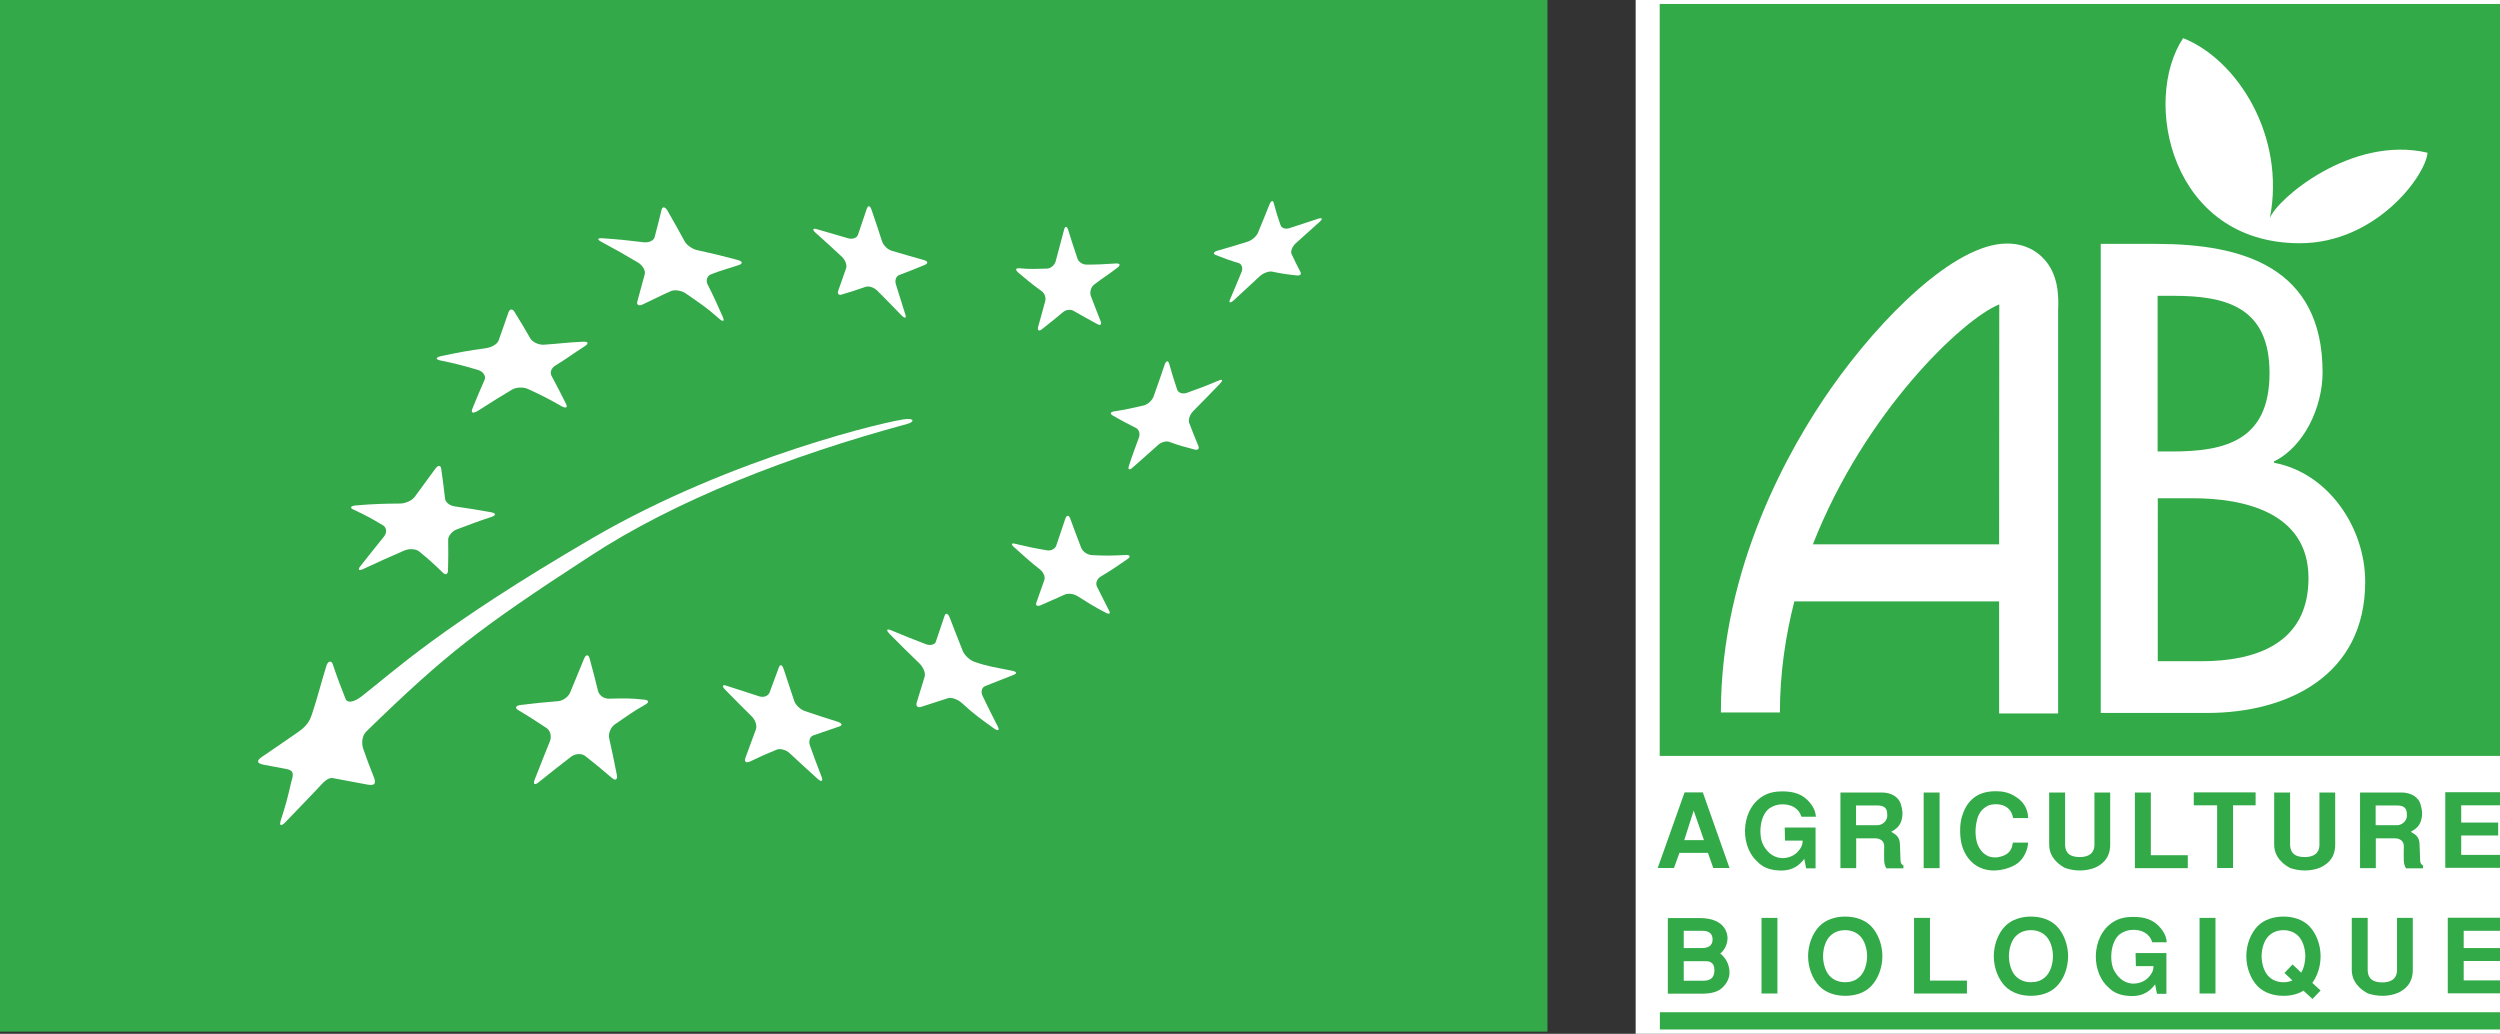 <?xml version="1.0" encoding="utf-8"?>
<!-- Generator: Adobe Illustrator 25.2.1, SVG Export Plug-In . SVG Version: 6.00 Build 0)  -->
<svg version="1.1" id="Calque_1" xmlns="http://www.w3.org/2000/svg" xmlns:xlink="http://www.w3.org/1999/xlink" x="0px" y="0px"
	 viewBox="0 0 1507.8 623.5" style="enable-background:new 0 0 1507.8 623.5;" xml:space="preserve">
<rect x="0" y="0" width="1507.8" height="623.5" fill="#333333" stroke="none"/>
<style type="text/css">
	.st0{fill:#33A949;}
	.st1{fill:#FFFFFF;}
	.st2{fill:#31AA47;}
</style>
<g>
	<rect class="st0" width="933.3" height="622.2"/>
	<path class="st1" d="M363.4,143.7c10,0.7,14.9,1.2,24.7,2.4c3.2,0.4,6.2-1,6.7-3c1.7-6.5,2.6-9.9,4.2-16.6c0.5-2.1,2.2-1.9,3.6,0.6
		c4.2,7.4,6.3,11,10.4,18.6c1.4,2.4,5,4.8,8.1,5.3c9.2,2,12.4,2.8,23.5,5.7c3.1,0.8,3.6,2.1,1.4,3c-6.8,2.4-10.3,3-17.3,5.8
		c-2.3,1-3.1,3.7-1.9,6.1c3.9,7.6,5.6,11.7,9.2,19.7c1.1,2.6,0,3-2.5,0.7c-7.6-6.8-11.6-9.2-19.7-14.9c-2.7-1.9-6.7-2.5-9-1.6
		c-6.9,3-10.4,5-17.4,8.2c-2.2,1-3.6,0.1-3-1.9c1.8-6.4,2.7-10.2,4.5-16.6c0.5-2-1.3-5.1-4-6.8c-8.6-5.1-13-7.6-21.9-12.4
		C359.9,144.4,360.2,143.5,363.4,143.7"/>
	<path class="st1" d="M266.4,214.7c11.8-2.5,15.5-3.1,26.7-4.7c3.4-0.5,6.8-2.4,7.6-4.6c2.5-6.9,3.6-10.3,6-17.1
		c0.8-2.1,2.4-2.2,3.6-0.2c4,6.4,5.8,9.6,9.6,16.1c1.2,2,4.9,3.9,8,3.7c10.6-0.7,13-1.3,23.7-1.8c3.1-0.2,3.6,1,1.4,2.5
		c-8.3,5.3-10.7,7.4-18.1,11.9c-2.2,1.3-3.5,4-2.2,6.3c3.5,6.6,5.3,10,8.7,16.8c1.1,2.3-0.1,2.8-2.7,1.4c-7.9-4.5-12-6.6-20.3-10.4
		c-2.8-1.3-7.1-1.1-9.6,0.4c-7.7,4.6-10.3,6.2-20.6,12.8c-2.9,1.7-4.3,1.4-3.3-1.3c3.4-8.5,4.5-10.7,7.4-17.5
		c0.9-2.2-0.9-4.9-3.8-5.8c-9-2.7-13.6-3.9-22.9-5.8C262.4,216.7,262.7,215.5,266.4,214.7"/>
	<path class="st1" d="M215,304.8c10.9-0.9,16.1-1,26.2-1.1c3.2,0,7.2-1.7,8.9-4c5.1-7,7.6-10.4,12.6-17.2c1.6-2.1,3.1-2,3.4,0.2
		c1,7.1,1.5,10.7,2.3,17.9c0.2,2.3,2.8,4.4,5.8,4.8c10.3,1.5,11.9,1.8,22.2,3.6c2.8,0.5,2.8,1.8,0.2,2.7c-8.2,2.7-12.4,4.3-21.1,7.6
		c-2.8,1-5.3,4-5.2,6.3c0.1,7.3,0.1,11-0.1,18.4c-0.1,2.5-1.5,3.1-3.3,1.2c-5.4-5.2-8.2-7.8-14.1-12.6c-1.9-1.6-6-1.9-9.1-0.5
		c-9.5,4.1-14.3,6.3-24,10.8c-3.1,1.6-4.3,0.9-2.3-1.5c5.7-7.1,8.5-10.8,14.2-17.8c1.9-2.3,1.6-5.4-0.5-6.7
		c-6.8-4.1-10.3-6-17.8-9.5C210.6,306.3,211.5,305,215,304.8"/>
	<path class="st1" d="M389.3,424.9c-7.1,4-11,6.8-18.5,12c-2.5,1.8-4,5.5-3.4,8.3c1.9,8.5,2.8,12.9,4.6,22c0.6,2.9-0.7,3.9-2.8,2.1
		c-6.5-5.5-9.7-8.2-16.2-13.3c-2.2-1.8-6-1.5-8.6,0.4c-7.7,5.9-11.5,9-19.4,15.3c-2.6,2.2-3.7,1.3-2.4-1.8c3.6-9.3,5.5-13.9,9-22.7
		c1.3-2.9,0.3-6.5-1.8-8c-6.9-4.5-10.3-6.8-17.2-10.9c-2.3-1.3-1.6-2.7,1.3-3.1c9.2-1.1,13.7-1.6,22.6-2.3c3-0.2,6.3-2.6,7.4-5.3
		c3.5-8.4,5.2-12.5,8.4-20.4c1.1-2.6,2.6-2.6,3.3-0.1c2.1,7.7,3.1,11.6,5.1,19.7c0.7,2.6,3.5,4.6,6.4,4.6c8.7-0.2,13.2-0.4,21.6,0.6
		C391.3,422.2,391.6,423.6,389.3,424.9"/>
	<path class="st1" d="M506.3,438.1c-6.2,2.1-9.4,3.2-15.7,5.4c-2.1,0.7-3,3.4-2.2,5.9c2.8,7.8,4.2,11.6,7.2,19.3
		c0.9,2.6-0.2,3-2.4,1.1c-6.9-6.2-10.2-9.3-16.9-15.5c-2.2-2.1-5.8-3-7.8-2.2c-6.5,2.7-9.8,4.1-16.4,7.3c-2.3,0.9-3.3-0.1-2.5-2.4
		c2.6-7.1,3.8-10.4,6.3-17.1c0.8-2.2-0.3-5.7-2.5-7.8c-6.5-6.4-9.7-9.7-16.1-16.2c-2-2.1-1.6-3.2,0.9-2.3c7.9,2.5,11.9,3.8,19.8,6.4
		c2.6,0.8,5.2-0.2,6.1-2.2c2.3-6.4,3.5-9.3,5.7-15.4c0.7-1.9,2-1.5,2.8,1c2.5,7.7,3.8,11.5,6.4,19.3c0.8,2.5,3.7,5.2,6.3,6.1
		c8,2.7,11.9,4,19.9,6.5C507.9,436.2,508.3,437.4,506.3,438.1"/>
	<path class="st1" d="M611.4,407c-7,2.7-10.2,4.1-17,6.7c-2.3,0.8-3,3.5-1.8,6c3.6,7.4,5.4,11.2,9.2,18.5c1.2,2.4,0.2,2.9-2.5,1
		c-7.8-5.6-11.8-8.4-19.3-15.3c-2.5-2.2-6.3-3.5-8.3-2.8c-6.5,2.1-9.7,3.1-16.1,5.2c-2.2,0.7-3.4-0.5-2.7-2.6
		c1.9-6.4,2.9-9.5,4.8-15.7c0.6-2.1-0.8-5.6-3.2-7.9c-7.3-7-10.8-10.6-17.9-17.7c-2.3-2.4-2-3.4,0.8-2.3c8.4,3.5,12.5,5.2,21,8.4
		c2.7,1.1,5.6,0.3,6.1-1.7c2-6.2,3.2-9.2,5.2-15.4c0.7-2,2.1-1.5,3.1,1.1c3.1,8.1,4.7,12.1,7.9,20.2c1.1,2.6,4.2,5.5,7.1,6.5
		c8.7,3,13.3,3.4,22.4,5.3C613.1,405,613.7,406.1,611.4,407"/>
	<path class="st1" d="M680,337.2c-6.6,4.6-9.9,6.8-16.4,10.7c-2,1.3-3,4-2,5.9c2.9,5.8,4.4,8.8,7.3,14.5c1.1,1.9,0,2.4-2.3,1.1
		c-6.8-3.6-10.2-5.7-16.8-9.9c-2.2-1.4-5.6-1.8-7.6-0.9c-6,2.7-8.9,4-14.7,6.5c-2,0.8-3.1,0-2.4-1.8c1.9-5.4,2.9-8.1,4.8-13.6
		c0.6-1.8-0.6-4.6-2.6-6.2c-6.4-5-9.5-8-15.7-13.5c-2-1.7-1.7-2.7,0.8-2c7.5,1.8,11.3,2.6,19,3.9c2.4,0.5,5.1-0.9,5.7-3
		c2.2-6.4,3.3-9.7,5.5-16.3c0.8-2.1,2.1-2,2.9,0.2c2.5,7.1,4,10.6,6.6,17.6c0.9,2.3,3.7,4.2,6.3,4.4c8.1,0.4,12.2,0.4,20.7-0.1
		C681.6,334.6,682.1,335.8,680,337.2"/>
	<path class="st1" d="M735.7,231.5c-6.4,6.7-9.7,10-16,16.4c-2,2-3.2,5.2-2.5,7.1c2.2,5.6,3.2,8.4,5.5,13.8c0.8,1.8-0.2,2.9-2.3,2.3
		c-6.2-1.6-9.2-2.4-15.2-4.6c-1.9-0.7-5.2,0.2-7.1,2.2c-6.2,5.6-9.4,8.3-15.1,13.4c-1.9,1.6-2.8,1.2-2.2-0.9
		c2.1-6.7,3.6-10.3,6.1-17.3c0.9-2.4,0-4.9-1.8-5.8c-5.7-2.8-8.5-4.4-14-7.5c-1.8-1.1-1.4-2.2,0.9-2.5c7-1.1,10.7-1.9,17.9-3.6
		c2.4-0.6,5.1-3.1,5.9-5.5c2.7-7.4,3.9-11.2,6.6-19c0.8-2.4,2.1-2.8,2.7-0.8c1.8,6.4,2.8,9.5,4.8,15.6c0.6,2.1,3.2,3,5.7,2.2
		c7.6-2.7,11.4-4.1,19.2-7.4C737.5,228.4,737.8,229.3,735.7,231.5"/>
	<path class="st1" d="M614.7,161.8c6.5,0.6,9.1,0.4,16.8,0.2c2.2-0.1,4.5-2,5.2-4.4c1.9-7.2,2.9-11,5-18.8c0.5-2.5,1.7-2.6,2.5-0.3
		c2.3,7.3,3.3,10.7,5.7,17.6c0.8,2.1,3.2,3.5,5.5,3.5c6.1,0,10-0.2,17.7-0.7c2.4-0.1,2.9,1,0.9,2.5c-5.7,4.4-8.6,6-14.2,10.3
		c-1.9,1.6-2.7,4.6-1.9,6.8c2.4,6.1,3.5,9.3,5.9,15.2c0.8,2-0.1,2.8-1.9,1.8c-5.7-3.1-8.5-4.6-14.2-7.9c-1.8-1.2-4.7-0.9-6.5,0.6
		c-5.2,4.3-7.8,6.5-13,10.5c-1.6,1.3-2.6,0.5-2.1-1.5c1.7-5.9,2.5-9.1,4.3-15.6c0.6-2.2-0.5-4.9-2.3-6.1c-5.8-4.2-8.5-6.5-14-11.1
		C612.2,162.6,612.5,161.7,614.7,161.8"/>
	<path class="st1" d="M492.6,138.2c7.7,2.3,11.6,3.4,19.2,5.6c2.5,0.6,5.1-0.3,5.7-2.3c2.1-6.1,3.1-9.2,5.3-15.7
		c0.8-2.1,2-1.8,2.8,0.6c2.7,7.8,3.9,11.5,6.4,19.2c0.8,2.4,3.4,5,6,5.7c7.6,2.3,11.5,3.3,19.1,5.5c2.5,0.7,2.9,1.9,0.8,2.9
		c-6.3,2.6-9.3,3.8-15.4,6.1c-2.1,0.7-2.9,3.2-2.2,5.6c2.3,7.4,3.5,11,5.7,18.2c0.8,2.3-0.1,2.7-2.2,0.7c-5.8-6-8.7-9-14.7-15
		c-1.9-1.9-5.1-3-7-2.3c-5.8,2-8.7,2.9-14.3,4.6c-1.8,0.7-2.9-0.4-2.3-2.1c1.9-5.4,2.9-8.1,4.8-13.7c0.7-1.9-0.5-5-2.5-6.9
		c-6.3-5.9-9.5-8.8-16-14.6C489.8,138.5,490.1,137.5,492.6,138.2"/>
	<path class="st1" d="M796,133.7c-5.7,5.1-8.6,7.7-14.7,13.2c-1.9,1.9-3,4.6-2.4,6.1c2.1,4.6,3.2,6.8,5.4,11
		c0.8,1.4-0.2,2.4-2.3,2.1c-6-0.6-9.1-1.1-14.9-2.3c-1.8-0.3-5.1,0.8-7.3,2.8c-6.2,5.7-9.4,8.7-15.8,14.6c-2.1,1.8-3.1,1.5-2.1-0.7
		c2.8-6.5,4.2-9.9,7-16.7c0.8-2.1,0.1-4.4-1.7-5.1c-5.8-1.7-8.5-2.8-14-4.9c-1.8-0.7-1.3-1.9,1.1-2.6c7.3-2.1,11.1-3.2,18.4-5.5
		c2.4-0.8,5.1-3.2,6-5.3c2.9-6.9,4.2-10.4,7-17.2c0.9-2.2,2-2.6,2.5-0.8c1.5,5.6,2.3,8.3,4.2,13.6c0.6,1.6,2.9,2.4,5.3,1.6
		c7.3-2.4,10.8-3.6,17.7-5.8C797.6,131.2,797.8,132.1,796,133.7"/>
	<path class="st1" d="M547.1,255.7c4.1-1.1,4.6-3.2-0.2-3c-8.4,0.4-105.5,22.8-189.7,71.9c-91.7,53.5-119.4,80.1-139,95.3
		c-5.1,4-8.9,4.1-9.8,1.6c-3.2-8.2-5.1-13.1-7.7-20.9c-0.8-2.4-3-2.1-3.9,1.2c-3.5,11.3-5.1,18.2-8.5,28.5c-1.1,3.2-2.2,6.8-8.2,11
		c-12.1,8.4-14.5,10-22,15.1c-2.8,1.9-4.2,3.9,1.3,4.9c5.2,0.9,6.1,1.2,13.3,2.5c5.7,1,3.7,4.8,2.9,8.1c-2.2,9.6-3.2,13.4-6.3,23
		c-1,3.3,0.3,3.6,2.9,0.9c8.1-8.3,10.7-11.2,19.1-19.9c3.2-3.4,6.1-7.2,9.5-6.6c8.2,1.5,9.3,1.7,20.8,3.9c5.2,1,5.1-1.4,3.8-4.7
		c-3.9-9.8-3.3-8.5-6.3-16.8c-1-2.8-1.1-7.7,1.9-10.6c48.3-47,68.2-62.3,134.6-105.5C407.4,301.6,476.6,274.8,547.1,255.7"/>
</g>
<rect x="986.5" y="-12.1" class="st1" width="537.3" height="648.4"/>
<rect x="1001.1" y="610.5" class="st2" width="507.7" height="10.4"/>
<path class="st2" d="M1021.5,488.9l6.2,17.8h-11.9L1021.5,488.9z M1027,477.9h-11l-16.2,45.6h9.8l3.3-9.1h17.2l3.2,9.1h9.8
	L1027,477.9z"/>
<path class="st2" d="M1076.4,499.1h18.6v24.6h-5.7l-1.1-5.7c-2.2,2.8-6.1,7.5-15.3,7c-8.4-0.4-11.4-3.8-13.5-5.8
	c-10.8-10.3-9.3-33.6,6.3-40.3c1.9-0.8,4.9-1.6,8.9-1.6c4.4,0,10.5,0.4,15.3,5c5.3,5.2,5.1,9.2,5.3,10.3h-8.7
	c-1.7-5.4-6.4-7.5-11.4-7.5c-3.2,0-5.5,0.8-8.2,2.6c-5.9,4.8-6.2,16.4-3.6,21.6c1.9,3.8,5.3,7.6,10.7,8.2c3.3,0.3,7.9-0.8,10.6-4.2
	c2.6-2.9,2.6-5.1,2.6-6.3h-10.6L1076.4,499.1z"/>
<path class="st2" d="M1119.5,485.8h12.9c4.3,0,5.8,1.9,5.8,5.1c0.6,4.5-3.4,6.8-5.7,6.8h-13.1V485.8z M1109.9,523.6h9.6v-18h11.2
	c3.3,0,5.6,1.5,5.7,4.6c-0.1,3.3-0.1,6.9,0,9.2c0.1,1.5,0.5,2.9,1.3,4.3h10.3v-1.7c-1-0.6-1.8-1.2-1.8-3.8
	c-0.1-2.3-0.2-8.3-0.4-10.2c-0.5-4.1-3.6-5.3-5.2-6.3c3.1-1.8,5.2-3.3,6.3-7.2c1.1-3.9,0.2-7.2-0.4-9.2c-1.3-4.9-6.1-7.1-10.7-7.3
	h-25.8V523.6z"/>
<path class="st2" d="M1169.8,523.6h-9.6V478h9.6V523.6z"/>
<path class="st2" d="M1223.2,508c-0.1,4.6-2.7,9.9-6.3,12.6c-2.7,2.1-8,4.2-13.7,4.4c-10.3,0.3-17.6-6.2-20.1-15.8
	c-0.5-2.1-0.9-5-0.9-8c0-3.1,0.3-6.2,1.1-8.8c2.6-8.5,8.2-15.2,20.3-15.2c3.3,0,8,0.4,12.5,3.6c6.7,4.4,7,10.3,7.1,12.6h-9.1
	c-0.3-2.6-2.4-9-11.8-8.3c-4.3,0.3-7.7,3.4-9.3,7.3c-0.6,1.6-1.3,4.6-1.5,7.9c-0.1,3.3,0.2,6.8,1.5,9.6c1.5,3.3,3.6,5.3,6,6.4
	c1.2,0.5,2.4,0.8,3.8,0.8c1.3,0.1,2.7-0.1,4-0.5c6.6-1.8,6.8-6.4,7.2-8.4H1223.2z"/>
<path class="st2" d="M1272.7,478v31.4c0,4-1,10-8.7,13.7c-2.9,1.3-6.3,1.9-9.5,1.9c-3.3,0-6.4-0.6-9-1.5c-7.7-4.2-9.6-9.6-9.6-14.1
	V478h9.6v31.6c0.1,2.9,1,7.3,8.8,7.3c7.6,0,8.9-4.4,8.9-7.3V478H1272.7z"/>
<path class="st2" d="M1297.2,478v37.8h22.3v7.8h-31.9V478H1297.2z"/>
<path class="st2" d="M1360.4,477.9v7.8h-13.6v37.8h-9.6v-37.8h-14.1v-7.8H1360.4z"/>
<path class="st2" d="M1408.4,478v31.4c0,4-1,10-8.7,13.7c-2.9,1.3-6.3,1.9-9.5,1.9c-3.3,0-6.4-0.6-9-1.5c-7.7-4.2-9.6-9.6-9.6-14.1
	V478h9.6v31.6c0.1,2.9,1,7.3,8.8,7.3c7.6,0,8.9-4.4,8.9-7.3V478H1408.4z"/>
<path class="st2" d="M1432.9,485.8h12.9c4.3,0,5.8,1.9,5.8,5.1c0.6,4.5-3.4,6.8-5.7,6.8h-13.1V485.8z M1423.3,523.6h9.6v-18h11.2
	c3.3,0,5.6,1.5,5.7,4.6c-0.1,3.3-0.1,6.9,0,9.2c0.1,1.5,0.5,2.9,1.3,4.3h10.3v-1.7c-1-0.6-1.8-1.2-1.8-3.8
	c-0.1-2.3-0.2-8.3-0.4-10.2c-0.5-4.1-3.6-5.3-5.2-6.3c3.1-1.8,5.2-3.3,6.3-7.2c1.1-3.9,0.2-7.2-0.4-9.2c-1.3-4.9-6.1-7.1-10.7-7.3
	h-25.8V523.6z"/>
<path class="st2" d="M1508.5,477.9v7.8h-24.1v10.4h22.3v7.8h-22.3v11.7h25.2v7.8h-34.8v-45.6H1508.5z"/>
<path class="st2" d="M1015.5,561.4h11.4c3.3,0,6,1.3,6,5.2c0,3.6-2.4,5.2-6.5,5.2h-10.9V561.4z M1005.9,599.3h21
	c2.9,0,8.1-0.4,11.3-3.1c4.1-3.5,4.9-7.3,4.9-9.6c0-5.4-2.8-9.4-5.6-11.5c3.4-2.8,4.4-6.6,4.4-9.4c0-1.9-0.9-12-16.8-12h-19.2V599.3
	z M1015.5,579.7h13.1c1.8,0,5.4,0.2,5.4,5.4c0,6.2-4.4,6.4-7.2,6.4h-11.3V579.7z"/>
<path class="st2" d="M1072,599.2h-9.6v-45.6h9.6V599.2z"/>
<path class="st2" d="M1112.8,592.4c-3.1,0-6.1-0.9-8.6-3.1c-3.1-2.7-4.6-7.7-4.7-12.6c0.1-4.9,1.6-9.9,4.7-12.6
	c2.4-2.2,5.5-3.1,8.6-3.1c3.1,0,6.1,0.9,8.6,3.1c3.1,2.8,4.6,7.7,4.7,12.6c-0.1,4.9-1.6,9.9-4.7,12.6
	C1119,591.6,1115.9,592.4,1112.8,592.4z M1135.3,576.7c0-6.9-2.6-13.8-6.9-18.2c-3.9-3.9-9.6-5.7-15.5-5.7c-5.9,0-11.6,1.8-15.5,5.7
	c-4.3,4.4-6.9,11.3-6.9,18.2c0,6.9,2.6,13.8,6.9,18.2c3.9,3.9,9.6,5.7,15.5,5.7c5.9,0,11.6-1.7,15.5-5.7
	C1132.7,590.5,1135.3,583.6,1135.3,576.7z"/>
<path class="st2" d="M1164,553.6v37.8h22.3v7.8h-31.9v-45.6H1164z"/>
<path class="st2" d="M1224.9,592.4c-3.1,0-6.1-0.9-8.6-3.1c-3.1-2.7-4.6-7.7-4.7-12.6c0.1-4.9,1.6-9.9,4.7-12.6
	c2.4-2.2,5.5-3.1,8.6-3.1c3.1,0,6.1,0.9,8.6,3.1c3.1,2.8,4.6,7.7,4.7,12.6c-0.1,4.9-1.6,9.9-4.7,12.6
	C1231,591.6,1228,592.4,1224.9,592.4z M1247.3,576.7c0-6.9-2.6-13.8-6.9-18.2c-3.9-3.9-9.6-5.7-15.5-5.7c-5.9,0-11.6,1.8-15.5,5.7
	c-4.3,4.4-6.9,11.3-6.9,18.2c0,6.9,2.6,13.8,6.9,18.2c3.9,3.9,9.6,5.7,15.5,5.7c5.9,0,11.6-1.7,15.5-5.7
	C1244.8,590.5,1247.3,583.6,1247.3,576.7z"/>
<path class="st2" d="M1288,574.8h18.6v24.6h-5.7l-1.1-5.7c-2.2,2.8-6.1,7.5-15.3,7c-8.4-0.4-11.4-3.8-13.5-5.8
	c-10.8-10.3-9.3-33.6,6.3-40.3c1.9-0.8,4.8-1.6,8.9-1.6c4.4,0,10.5,0.4,15.3,5c5.3,5.2,5.1,9.2,5.3,10.3h-8.7
	c-1.7-5.4-6.4-7.5-11.4-7.5c-3.2,0-5.5,0.8-8.2,2.6c-5.9,4.8-6.2,16.4-3.6,21.6c1.9,3.7,5.3,7.6,10.7,8.2c3.3,0.3,7.9-0.8,10.6-4.2
	c2.6-2.9,2.6-5.1,2.6-6.3h-10.6L1288,574.8z"/>
<path class="st2" d="M1336.2,599.2h-9.6v-45.6h9.6V599.2z"/>
<path class="st2" d="M1382.6,591.3c-1.7,0.8-3.5,1.1-5.4,1.1c-3.1,0-6.1-0.9-8.5-3.1c-3.1-2.7-4.6-7.7-4.7-12.6
	c0.1-4.9,1.6-9.9,4.7-12.6c2.4-2.2,5.5-3.1,8.5-3.1s6.1,0.9,8.5,3.1c3.1,2.8,4.6,7.7,4.7,12.6c-0.1,3.6-0.8,7.1-2.5,9.9l-5.2-4.9
	l-4.9,5.1L1382.6,591.3z M1394.6,592.8c3.2-4.3,5-10.2,5-16.1c0-6.9-2.6-13.8-6.9-18.2c-3.9-3.9-9.6-5.7-15.5-5.7
	c-5.9,0-11.6,1.8-15.5,5.7c-4.3,4.4-6.9,11.3-6.9,18.2c0,6.9,2.6,13.8,6.9,18.2c3.9,3.9,9.6,5.7,15.5,5.7c4.3,0,8.5-0.9,12.1-3.1
	l5.4,5l4.9-5.1L1394.6,592.8z"/>
<path class="st2" d="M1455.2,553.6v31.4c0,4-1,10-8.7,13.7c-2.9,1.3-6.3,1.9-9.5,1.9c-3.3,0-6.4-0.6-9-1.5
	c-7.7-4.2-9.6-9.6-9.6-14.1v-31.4h9.6v31.6c0.1,2.9,1,7.3,8.8,7.3c7.6,0,8.9-4.4,8.9-7.3v-31.6H1455.2z"/>
<path class="st2" d="M1510,553.6v7.8h-24.1v10.4h22.3v7.8h-22.3v11.7h25.2v7.8h-34.8v-45.6H1510z"/>
<rect x="1001" y="2.4" class="st2" width="507.2" height="453.5"/>
<path class="st1" d="M1301.3,178.4h9.4c32,0,58.1,6.8,58.1,46.6c0,40.6-26.5,47.3-58.8,47.3h-8.7V178.4z M1301.3,300.5h21.1
	c30.6,0,69.9,8.3,69.9,48.2c0,40.3-33.1,50.1-64.7,50.1h-26.2V300.5z M1267,430h64.1c48.4,0,95.4-22.4,95.4-79.1
	c0-33.1-22.6-65.8-55-71.8v-0.8c18.4-9,29.3-33.1,29.3-53.7c0-63.7-48.6-77.5-100.2-77.5H1267V430z"/>
<path class="st1" d="M1232,155.4c-3.9-4-11-8.7-22.2-8.5c-31,0.5-75.2,44.2-105.4,87.2c-24.8,35.4-66.5,108-66.5,195.6h35.6
	c0-23.4,3.3-45.8,8.7-67h123.5v67.6h35.6c0,0,0-242.6,0-243.3C1241.6,179.4,1241.9,165.3,1232,155.4z M1093.4,328.3
	c31.3-80,90.8-136.2,112.4-144.7c0,1-0.1,144.7-0.1,144.7H1093.4z"/>
<path class="st1" d="M1369,131.6c9.7-49.7-19.7-95.7-52.3-108.6c-25,37.6-7.6,123.7,70.4,123.7c45.7,0,75.8-40.5,77-54.6
	C1418.2,81.4,1373,120.3,1369,131.6z"/>
</svg>
